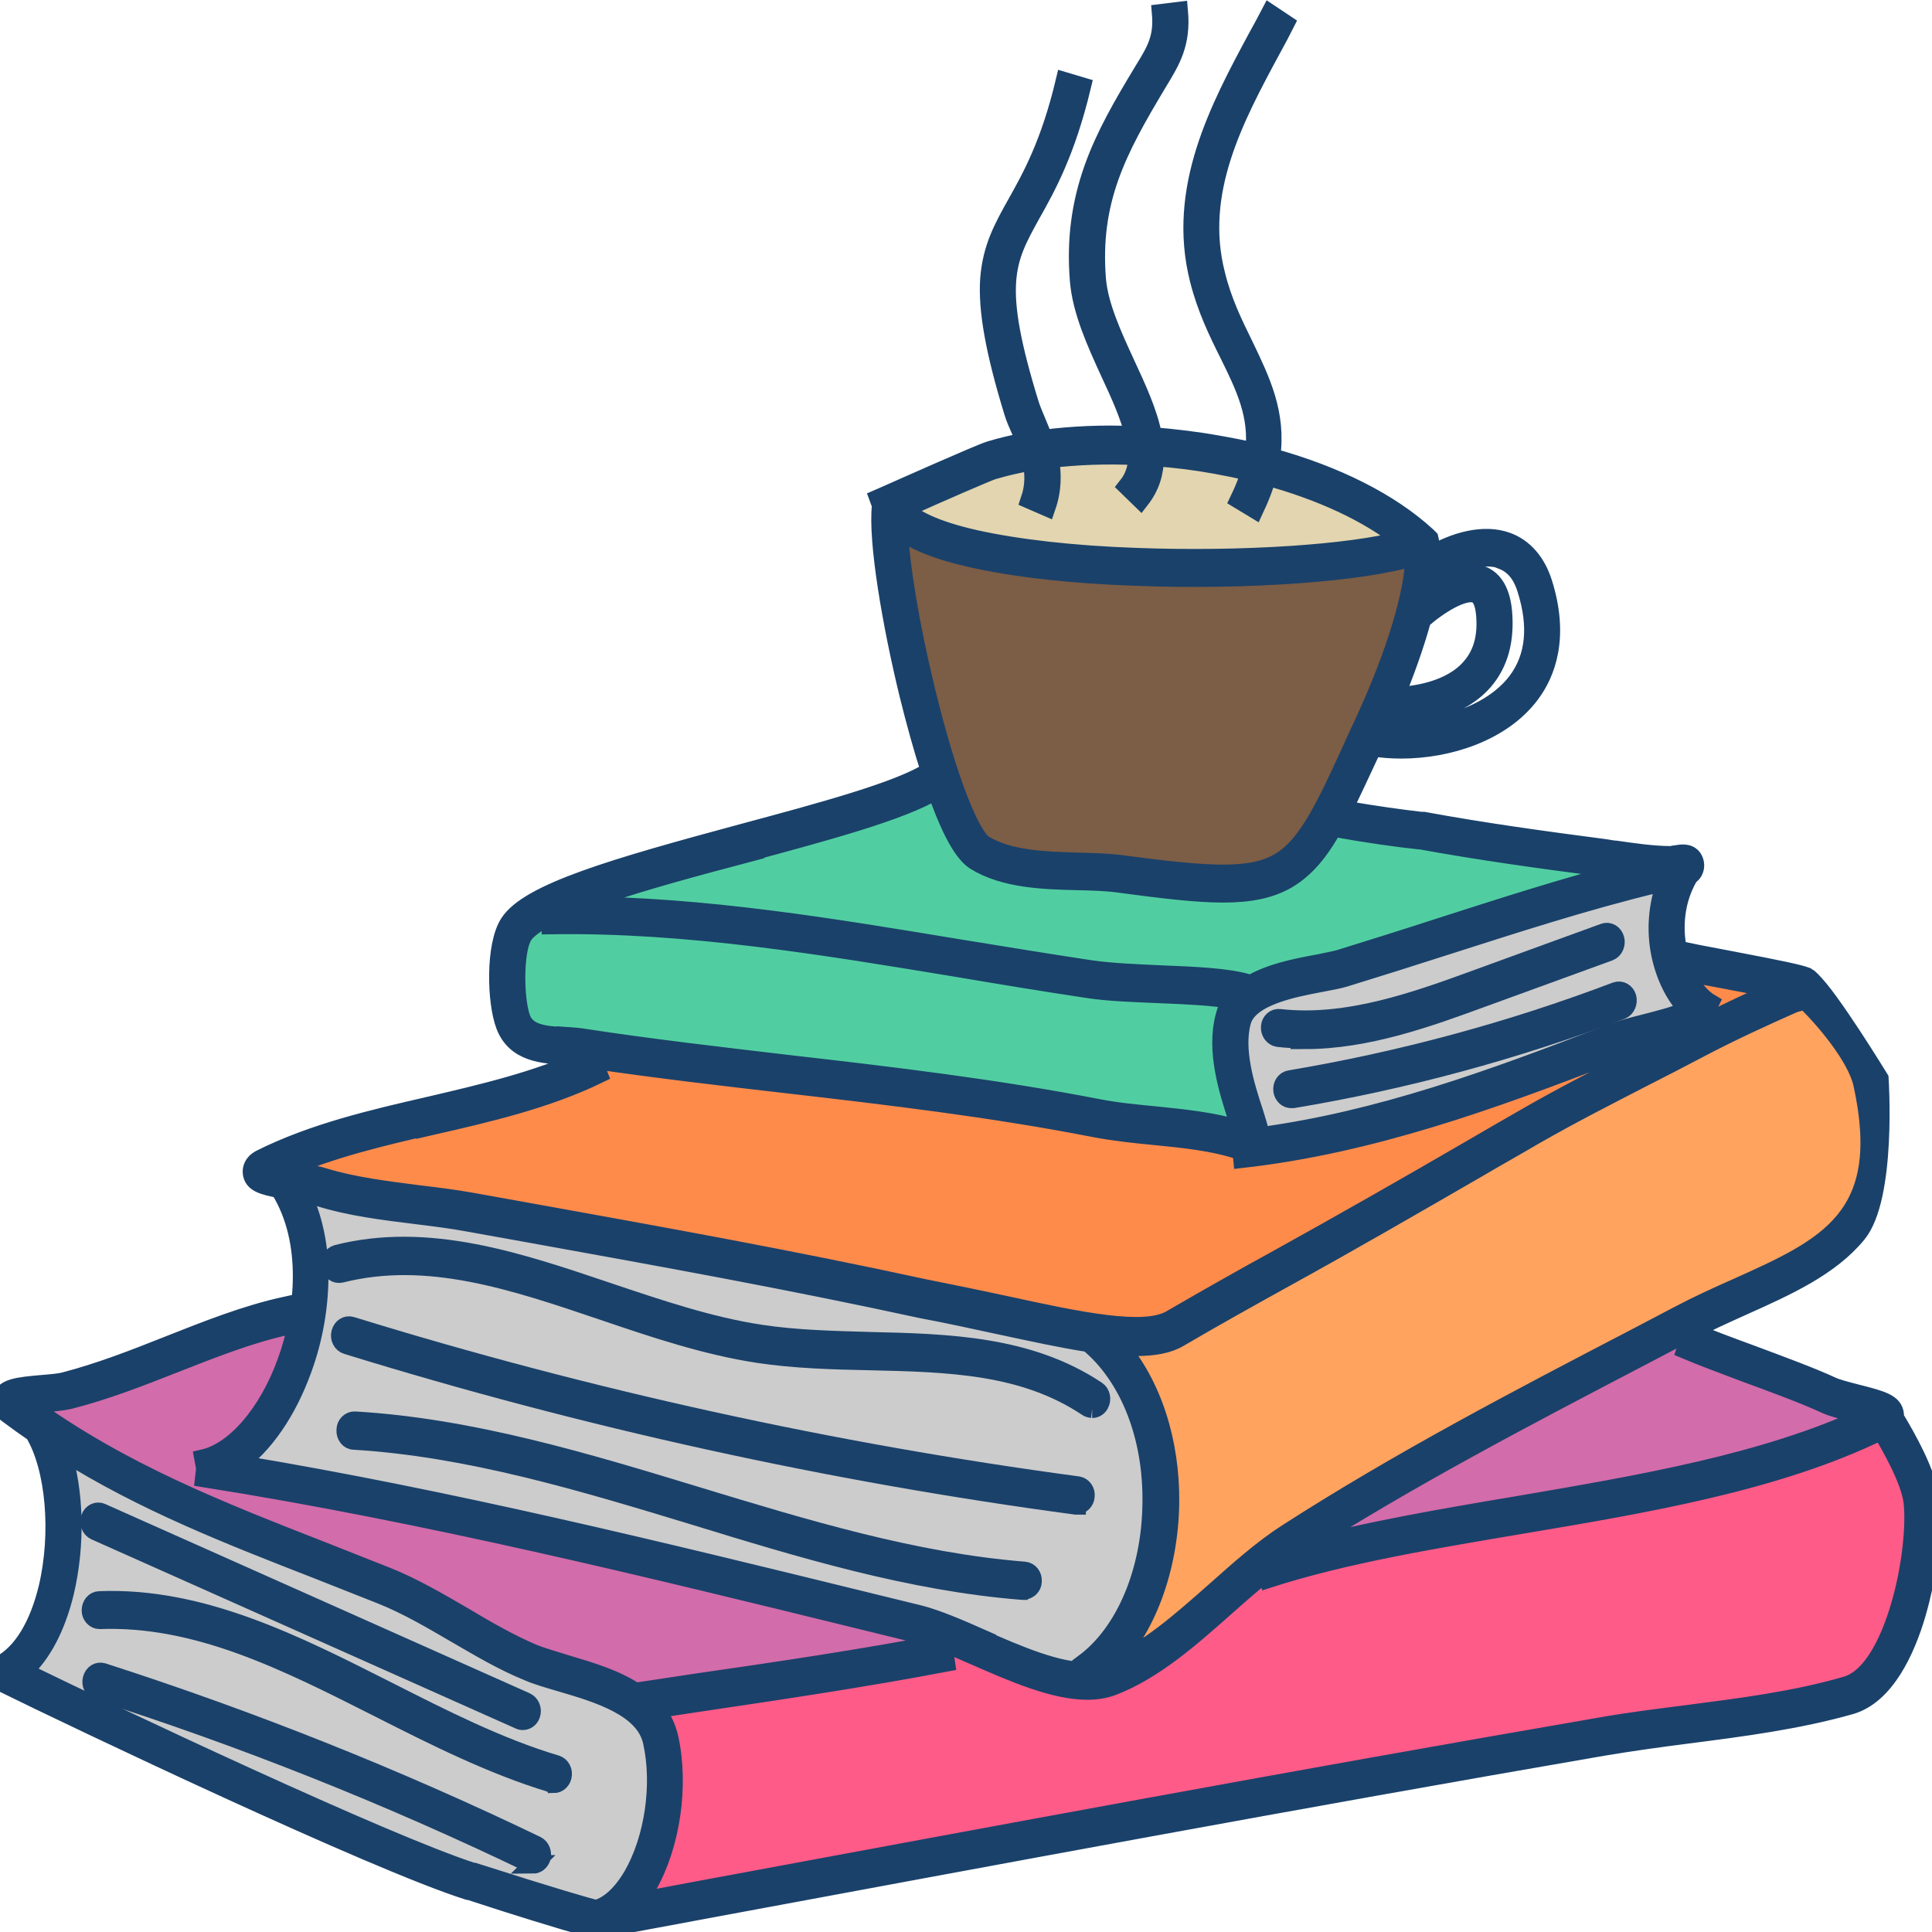 <?xml version="1.0" encoding="UTF-8"?><svg id="Layer_1" xmlns="http://www.w3.org/2000/svg" viewBox="0 0 53 53"><defs><style>.cls-1{fill:#ffa35f;}.cls-2{fill:#e2d5af;}.cls-3{fill:#1a416a;stroke:#1a416a;stroke-miterlimit:10;stroke-width:.5px;}.cls-4{fill:#51cea1;}.cls-5{fill:#ff8b4b;}.cls-6{fill:#d36caa;}.cls-7{fill:#ccc;}.cls-8{fill:#ff5b88;}.cls-9{fill:#7c5d45;}</style></defs><path class="cls-2" d="M38.57,14.71c0,.77-3.17,.62-6.99,.62s-6.93-.62-6.93-1.39,3.05-1.61,6.88-1.61,7.04,1.62,7.04,2.38Z"/><polygon class="cls-6" points="51.41 39.04 45.71 41.36 17.42 46.95 4.36 41.47 .28 38.45 19.28 33.5 31.59 30.3 51.41 39.04"/><polygon class="cls-5" points="31.85 36.88 7.33 32.06 30.15 25.34 49.2 27.04 31.85 36.88"/><path class="cls-8" d="M17.89,46.54l15.07-2.93s17.93-3.72,18.46-4.57,1.37,.65,1.24,3.13-1.63,4.17-1.63,4.17l-33.91,6.33s.98-1.89,1.24-3.2-.46-2.93-.46-2.93Z"/><path class="cls-7" d="M28.91,36.36l-20.75-3.89c-.25-.05-.5-.06-.75-.07,1.98,.7,1.15,3.37,.87,4.51s-.89,2.78-2.31,3.17c.23,.08,.47,.16,.72,.2,0,0,17.03,3.87,17.61,4.04s5.14,1.76,5.14,1.76c2.39,.45,2.66-2.84,3.06-5s-1.2-4.27-3.59-4.72Z"/><path class="cls-1" d="M30.09,36.75s1.83,2.41,1.89,4.11-1.7,5.22-1.7,5.22c0,0,8.67-6.07,12.33-7.96,3.65-1.89,8.35-4.26,8.35-4.26,0,0,.79-3.37,.39-4.15s-1.96-2.61-1.96-2.61l-17.35,9.33-1.96,.33Z"/><path class="cls-7" d="M46.46,27.95c.75,.26-11.84,3.62-11.84,3.62,0,0-1.4-3.29-.62-4.17,1.14-.39,12.07-3.62,12.07-3.62,0,0-.78,1.99,.39,4.17Z"/><path class="cls-7" d="M.89,39.06l17.09,7.83s.24,1.73,.11,3.3c-.13,1.57-1.42,2.79-1.67,2.73C12.93,52.08,.12,45.91,.12,45.91c0,0,1.01,.5,1.4-2.5,.72-3.39-.63-4.35-.63-4.35Z"/><path class="cls-4" d="M34.14,31.23l-19.39-2.58s-1.65-1.12-.24-3.5c.71-1.21,19.37,2.18,19.37,2.18l.27,3.9Z"/><path class="cls-4" d="M33.99,27.21l-18.68-1.92c-.18-.02-.21-.26-.04-.32l9.74-3.35,20.44,2-11.46,3.6Z"/><polygon class="cls-9" points="24.28 14.29 25.33 19.5 26.66 23.25 28.07 23.78 34.39 24.33 35.7 23.55 37.1 21.04 38.89 16.86 38.83 14.97 32.79 15.85 27.87 15.4 24.28 14.29"/><g><path class="cls-3" d="M29.96,38.65s-.09-.01-.13-.04c-1.75-1.17-3.8-1.22-5.97-1.27-1.01-.02-2.06-.05-3.06-.2-1.44-.22-2.87-.7-4.25-1.17-2.48-.84-4.82-1.63-7.2-1.03-.13,.03-.26-.06-.29-.21-.03-.15,.05-.29,.18-.33,2.51-.64,5.02,.22,7.45,1.04,1.37,.46,2.78,.94,4.18,1.15,.98,.15,2.01,.17,3.01,.2,2.14,.05,4.35,.11,6.21,1.35,.12,.08,.15,.25,.08,.38-.05,.09-.13,.13-.21,.13Z"/><path class="cls-3" d="M29.54,41.3s-.02,0-.03,0c-6.73-.9-13.46-2.38-20-4.4-.13-.04-.21-.19-.17-.34,.04-.15,.17-.23,.3-.19,6.51,2.01,13.22,3.48,19.93,4.38,.13,.02,.23,.15,.21,.3-.01,.14-.12,.24-.24,.24Z"/><path class="cls-3" d="M28.08,43.64s-.01,0-.02,0c-3.08-.24-6.1-1.16-9.03-2.06-3.03-.92-6.16-1.87-9.32-2.06-.14,0-.24-.14-.23-.29,0-.15,.12-.27,.26-.26,3.21,.19,6.37,1.15,9.42,2.08,2.9,.88,5.91,1.8,8.94,2.04,.14,.01,.24,.14,.23,.29,0,.14-.12,.25-.24,.25Z"/><path class="cls-3" d="M14.34,47.21s-.06,0-.09-.02l-11.64-5.19c-.13-.06-.19-.22-.14-.36,.05-.14,.19-.21,.32-.15l11.64,5.19c.13,.06,.19,.22,.14,.36-.04,.11-.13,.17-.23,.17Z"/><path class="cls-3" d="M15.18,48.92s-.04,0-.06,0c-1.62-.49-3.19-1.28-4.71-2.05-2.57-1.3-5-2.53-7.68-2.43,0,0,0,0,0,0-.13,0-.24-.12-.24-.26,0-.15,.1-.28,.24-.28,2.8-.11,5.39,1.21,7.9,2.48,1.5,.76,3.05,1.55,4.63,2.02,.13,.04,.21,.19,.17,.34-.03,.12-.13,.2-.24,.2Z"/><path class="cls-3" d="M14.63,51.14s-.07,0-.1-.02c-3.84-1.85-7.83-3.44-11.84-4.72-.13-.04-.21-.19-.17-.34,.04-.15,.17-.23,.3-.19,4.04,1.3,8.04,2.89,11.9,4.75,.12,.06,.18,.22,.13,.36-.04,.1-.13,.17-.23,.17Z"/><path class="cls-3" d="M35.81,28.51c-.25,0-.5-.01-.75-.04-.13-.02-.23-.15-.22-.3,.01-.15,.13-.26,.27-.24,1.86,.21,3.76-.48,5.43-1.09l3.46-1.26c.13-.05,.27,.03,.31,.18,.04,.14-.03,.3-.16,.35l-3.46,1.26c-1.5,.55-3.18,1.16-4.89,1.16Z"/><path class="cls-3" d="M35.42,30.15c-.12,0-.22-.1-.24-.23-.02-.15,.07-.29,.21-.31,3.03-.51,6.04-1.32,8.94-2.42,.13-.05,.27,.03,.31,.17,.04,.14-.03,.3-.15,.35-2.93,1.11-5.96,1.93-9.02,2.44-.01,0-.02,0-.04,0Z"/><path class="cls-3" d="M52.95,41.14c-.08-.72-.64-1.7-.97-2.25,0-.04,0-.07,0-.09-.03-.31-.36-.4-1.03-.57-.27-.07-.55-.14-.7-.21-.56-.26-1.38-.56-2.18-.86-.63-.23-1.22-.45-1.66-.64l-.17,.51c.45,.19,1.04,.41,1.68,.65,.79,.29,1.6,.59,2.14,.84,.19,.09,.47,.16,.77,.24,.1,.03,.23,.06,.35,.09-2.77,1.29-6.21,1.87-9.54,2.44-2.14,.36-4.18,.71-6.06,1.22,3.06-1.96,6.32-3.66,9.48-5.31,.4-.21,.8-.42,1.2-.63,.52-.27,1.05-.51,1.56-.74,1.23-.55,2.39-1.08,3.13-1.98,.83-1.01,.61-4.26,.61-4.26,0,0-1.4-2.29-1.88-2.7,0,0-.02-.02-.02-.03-.02-.02-.04-.04-.08-.05-.01-.01-.03-.02-.04-.03h0c-.19-.07-.64-.17-2.01-.43-.63-.12-1.34-.25-1.48-.3v.05s-.02-.02-.02-.03c-.09-.42-.16-1.24,.31-2.04,.07-.05,.12-.1,.14-.17,.04-.11,.02-.23-.04-.32-.12-.16-.3-.13-.48-.1-.04,0-.1,.02-.12,.02-.5,0-1.02-.08-1.52-.15-.07,0-.15-.02-.22-.03l-.14-.02c-1.61-.21-3.28-.44-4.91-.74-.01,0-.02,0-.07,0-.53-.06-1.25-.16-2.13-.31,.24-.48,.5-1.05,.81-1.71,.25,.04,.51,.06,.78,.06,1.29,0,2.77-.47,3.55-1.52,.42-.56,.82-1.55,.34-3.06-.18-.56-.52-.95-.97-1.12-.66-.25-1.47,0-2.09,.36,0-.13-.02-.25-.04-.36l-.02-.09-.06-.06c-1.01-.93-2.5-1.68-4.28-2.17,.17-1.2-.28-2.11-.74-3.07-.29-.59-.59-1.2-.77-1.94-.58-2.26,.5-4.28,1.55-6.22,.12-.22,.24-.44,.35-.66l-.42-.28c-.11,.21-.23,.44-.35,.65-1.05,1.95-2.23,4.16-1.6,6.65,.2,.79,.51,1.43,.82,2.05,.45,.91,.82,1.69,.7,2.68-.32-.08-.64-.14-.98-.2-.6-.11-1.21-.18-1.8-.23-.12-.65-.44-1.33-.75-2-.36-.78-.73-1.59-.79-2.31-.17-2.15,.55-3.52,1.66-5.37l.03-.05c.36-.59,.64-1.06,.56-1.94l-.49,.06c.06,.68-.14,1.02-.48,1.57l-.03,.05c-.55,.91-1.03,1.74-1.35,2.64-.35,.99-.48,1.97-.39,3.08,.07,.83,.46,1.69,.84,2.52,.29,.62,.55,1.2,.67,1.72-.87-.04-1.71,0-2.48,.1-.06-.16-.12-.31-.18-.45-.07-.17-.14-.33-.19-.48-1.03-3.33-.67-3.96,.03-5.23,.43-.76,.96-1.72,1.39-3.51l-.47-.14c-.41,1.72-.92,2.63-1.33,3.36-.38,.68-.67,1.21-.74,2.05-.06,.85,.14,1.98,.65,3.65,.05,.17,.13,.35,.21,.53,.04,.1,.08,.2,.12,.3-.34,.06-.66,.14-.96,.23-.25,.07-2.56,1.1-2.83,1.22l-.23,.1,.07,.19c-.11,.99,.29,3.29,.75,5.18,.19,.77,.39,1.49,.59,2.11-.82,.54-3.02,1.13-5.14,1.7-3.52,.95-5.87,1.63-6.41,2.48-.39,.61-.35,2.15-.11,2.79,.28,.77,1.07,.81,1.64,.84,.15,0,.29,.02,.4,.03,.06,0,.12,.02,.19,.03-1.33,.62-2.84,.97-4.29,1.31-1.57,.36-3.2,.74-4.64,1.46-.23,.12-.25,.29-.24,.39,.03,.26,.27,.35,.79,.44l-.02,.02c.88,1.43,.67,3.37,.18,4.71-.51,1.42-1.41,2.46-2.28,2.66l.05,.27-.03,.27c6.07,.96,12.17,2.46,18.08,3.91,.49,.12,.98,.24,1.47,.36,.43,.1,.99,.35,1.59,.61,1.03,.45,2.16,.95,3.09,.95,.25,0,.49-.04,.7-.12,1.14-.44,2.15-1.34,3.12-2.2,.37-.33,.74-.65,1.1-.94l.05,.19c2.09-.67,4.44-1.06,6.93-1.48,3.45-.58,7.02-1.18,9.88-2.58,.23,.38,.79,1.35,.86,1.96,.07,.6-.03,1.78-.36,2.88-.21,.71-.68,1.93-1.47,2.15-1.41,.41-2.93,.6-4.4,.79-.78,.1-1.59,.2-2.37,.34-8.35,1.44-16.34,2.93-24.8,4.5-.53,.1-1.06,.2-1.59,.3,.1-.13,.2-.27,.29-.43,.64-1.12,.88-2.75,.59-4.07-.07-.3-.2-.56-.38-.78,.4-.06,.8-.12,1.19-.18,2.22-.33,4.52-.67,6.78-1.1l-.08-.54c-2.25,.43-4.55,.77-6.77,1.09-.53,.08-1.06,.16-1.59,.24v.07c-.57-.41-1.34-.63-2.01-.83-.32-.1-.63-.19-.86-.28-.66-.28-1.3-.65-1.92-1.02-.67-.39-1.37-.8-2.09-1.09-.58-.23-1.16-.46-1.72-.68-2.86-1.12-5.57-2.17-8.13-4.03,.14-.02,.3-.03,.41-.04,.27-.03,.52-.05,.7-.09,.99-.25,1.96-.63,2.9-1,1.02-.4,2.07-.82,3.14-1.05l-.1-.54c-1.1,.24-2.17,.67-3.21,1.08-.93,.37-1.88,.74-2.84,.99-.14,.04-.39,.06-.63,.08-.68,.06-1.05,.1-1.12,.41-.02,.09-.03,.26,.18,.41,.24,.18,.49,.36,.74,.53h-.01c.57,.96,.72,2.74,.37,4.23-.25,1.04-.7,1.79-1.29,2.11l.11,.24-.1,.25c2.07,1.02,10.22,4.9,12.81,5.72h.03c.7,.23,1.33,.43,1.85,.59,1.3,.4,1.56,.46,1.65,.46,.02,0,.03,0,.05,0,.04,0,.07-.02,.11-.03v.02c.88-.16,1.75-.33,2.63-.49,8.46-1.57,16.45-3.06,24.8-4.5,.77-.13,1.57-.24,2.35-.34,1.48-.19,3.02-.39,4.46-.8,.96-.28,1.52-1.52,1.81-2.51,.31-1.06,.47-2.35,.38-3.13Zm-5.5-14.24c.39,.07,.88,.17,1.28,.25-.62,.28-1.3,.59-1.98,.94,.06-.04,.12-.07,.17-.11l-.13-.23,.12-.24c-.27-.16-.51-.47-.68-.85,.27,.06,.68,.14,1.23,.24Zm-1.86-2.67s.08-.01,.11-.02c-.23,.61-.29,1.31-.15,1.98,.13,.61,.4,1.15,.76,1.51-.35,.16-.79,.27-1.22,.38-.36,.09-.7,.18-1,.3-3.15,1.22-6.25,2.35-9.51,2.79-.02-.17-.09-.38-.18-.67-.22-.67-.55-1.69-.33-2.48,.19-.68,1.39-.91,2.19-1.06,.26-.05,.48-.09,.64-.14,.91-.28,1.83-.57,2.73-.86,1.91-.61,3.88-1.25,5.83-1.72,.02,0,.08-.02,.14-.03Zm-4.38-8.86c.31,.12,.53,.37,.66,.79,.32,1.01,.24,1.86-.25,2.52-.77,1.03-2.45,1.45-3.72,1.29,.02-.05,.05-.1,.07-.16,.02-.04,.04-.09,.07-.16,.02,0,.04,0,.07,0,.5,0,1.84-.09,2.6-.97,.42-.49,.59-1.13,.52-1.91-.05-.51-.23-.84-.54-.98-.45-.21-1.05,.1-1.49,.39,.02-.11,.04-.22,.05-.33,.58-.4,1.39-.7,1.97-.49Zm-2.2,1.63c.44-.39,1.16-.85,1.49-.7,.13,.06,.21,.24,.24,.53,.06,.62-.07,1.1-.39,1.47-.55,.65-1.56,.78-2.07,.8,.23-.56,.52-1.33,.73-2.1Zm-11.72-4.11c.31-.09,.65-.17,1.01-.23,.07,.32,.08,.67-.05,1.05l.46,.2c.17-.49,.16-.92,.09-1.32,.75-.09,1.56-.12,2.4-.08,0,.3-.08,.58-.28,.83l.37,.36c.28-.36,.39-.75,.39-1.16,.56,.04,1.12,.11,1.67,.21,.32,.06,.64,.12,.94,.2-.07,.24-.17,.49-.3,.76l.43,.26c.15-.32,.27-.62,.34-.9,1.49,.41,2.77,1,3.7,1.74-1.4,.38-4.4,.58-7.3,.47-1.75-.06-3.27-.24-4.4-.49-1.2-.27-1.73-.59-1.96-.83,.98-.44,2.33-1.03,2.48-1.07Zm-2.64,1.63c.41,.32,1.08,.59,2.02,.8,1.16,.26,2.71,.44,4.48,.5,3.11,.12,6.27-.12,7.64-.55,.02,1-.59,2.82-1.26,4.29-.09,.21-.18,.4-.27,.59-.89,1.96-1.38,3.04-2.17,3.5-.77,.45-1.91,.38-4.32,.06-.37-.05-.77-.06-1.2-.07-.94-.03-1.9-.06-2.58-.48-.33-.21-.95-1.6-1.59-4.24-.42-1.72-.7-3.4-.74-4.39Zm-4.17,8.88c2.19-.59,4.27-1.15,5.2-1.72,.03,.09,.07,.19,.1,.27,.35,.94,.67,1.48,.97,1.67,.79,.49,1.86,.53,2.81,.55,.41,.01,.81,.02,1.15,.07,1.2,.16,2.11,.27,2.84,.27,.74,0,1.29-.11,1.76-.38,.51-.3,.9-.77,1.29-1.48v.06c.96,.17,1.75,.28,2.32,.34,.02,0,.03,0,.04,0,1.64,.3,3.31,.53,4.93,.74l.14,.02c.07,0,.15,.02,.22,.03,.13,.02,.25,.03,.38,.05-1.73,.45-3.47,1.01-5.15,1.55-.89,.29-1.82,.58-2.72,.86-.14,.04-.35,.08-.59,.13-.61,.11-1.37,.26-1.91,.6v-.05c-.6-.18-1.49-.21-2.44-.25-.67-.03-1.36-.06-1.91-.14-1.19-.18-2.41-.38-3.58-.57-3.45-.57-7.02-1.17-10.58-1.18,.22-.09,.47-.18,.76-.28,1.14-.39,2.58-.78,3.98-1.15Zm-4.97,5.03c-.61-.03-1.06-.09-1.21-.5-.19-.53-.2-1.87,.06-2.27,.08-.13,.29-.31,.75-.55v.27c3.74-.06,7.5,.57,11.14,1.17,1.18,.2,2.39,.4,3.59,.58,.58,.09,1.28,.11,1.96,.14,.72,.03,1.46,.06,2.01,.16-.1,.13-.17,.27-.21,.43-.27,.97,.1,2.09,.34,2.83,.03,.1,.07,.2,.09,.3-.75-.23-1.55-.31-2.33-.39-.52-.05-1.06-.1-1.57-.2-2.83-.55-5.71-.89-8.51-1.21-1.86-.22-3.79-.44-5.67-.73-.14-.02-.29-.03-.44-.04Zm-3.63,2.45c1.53-.35,3.12-.72,4.54-1.41l-.16-.4c1.77,.26,3.57,.47,5.31,.67,2.78,.32,5.66,.66,8.47,1.21,.53,.1,1.08,.16,1.61,.21,.81,.08,1.65,.16,2.41,.42l.02,.21c3.52-.4,6.82-1.59,10.17-2.89,.27-.11,.6-.19,.95-.28,.45-.11,.91-.23,1.29-.41-.04,.02-.08,.04-.11,.06-.48,.25-.97,.5-1.44,.74-1.01,.52-2.06,1.05-3.08,1.64-.52,.3-1.03,.59-1.54,.89-1.72,1-3.51,2.02-5.28,3-.93,.51-1.92,1.07-2.92,1.65-.73,.43-2.52,.05-4.58-.4-.7-.15-1.42-.3-2.18-.45-3.63-.79-7.14-1.42-10.85-2.09-.52-.09-1.04-.19-1.56-.28-.49-.09-1-.15-1.49-.21-.86-.11-1.76-.22-2.58-.47-.18-.06-.45-.1-.74-.15-.1-.02-.23-.04-.34-.06,1.28-.57,2.71-.9,4.09-1.22Zm15.02,14.05c-.61-.27-1.2-.52-1.66-.64-.49-.12-.98-.24-1.47-.36-5.63-1.38-11.45-2.81-17.25-3.77,.72-.51,1.36-1.43,1.78-2.59,.32-.87,.47-1.79,.46-2.66-.01-.8-.18-1.54-.48-2.17,.18,.03,.35,.07,.46,.1,.86,.27,1.77,.38,2.66,.49,.48,.06,.98,.12,1.46,.21,.52,.09,1.04,.19,1.56,.28,3.71,.67,7.21,1.3,10.84,2.09h0c.75,.14,1.47,.3,2.17,.45,.89,.19,1.71,.37,2.43,.48,1.11,.92,1.76,2.56,1.73,4.4-.02,1.87-.73,3.55-1.85,4.38l.14,.23c-.84,.03-1.97-.46-2.99-.91Zm6.44-1.29c-.93,.82-1.88,1.67-2.92,2.09,1.02-1,1.65-2.67,1.68-4.49,.02-1.7-.49-3.25-1.39-4.31,.16,.01,.31,.02,.45,.02,.49,0,.89-.07,1.19-.25,.99-.58,1.98-1.13,2.9-1.64,1.78-.98,3.56-2.01,5.29-3.01,.51-.3,1.03-.59,1.54-.89,1.01-.58,2.05-1.11,3.06-1.63,.47-.24,.96-.49,1.45-.75,.89-.47,1.81-.89,2.6-1.24,.02-.01,.08-.03,.13-.04,.06-.02,.13-.03,.19-.06,.48,.45,1.41,1.53,1.58,2.29,.81,3.68-.98,4.48-3.45,5.59-.52,.23-1.05,.47-1.58,.75-.4,.21-.8,.42-1.2,.63-3.17,1.65-6.45,3.36-9.53,5.34-.69,.44-1.35,1.03-1.99,1.6Zm-16.99,8.73c-.19-.04-1.16-.32-3.35-1.02h-.03c-2.42-.78-9.77-4.25-12.33-5.5,.52-.47,.91-1.22,1.14-2.17,.31-1.31,.27-2.79-.09-3.89,2.25,1.42,4.6,2.33,7.06,3.29,.56,.22,1.14,.45,1.72,.68,.7,.28,1.38,.68,2.03,1.06,.64,.37,1.29,.76,1.98,1.04,.25,.11,.57,.2,.91,.3,1.02,.3,2.3,.68,2.5,1.63,.26,1.18,.04,2.65-.53,3.65-.29,.5-.64,.83-1,.93Z"/></g></svg>